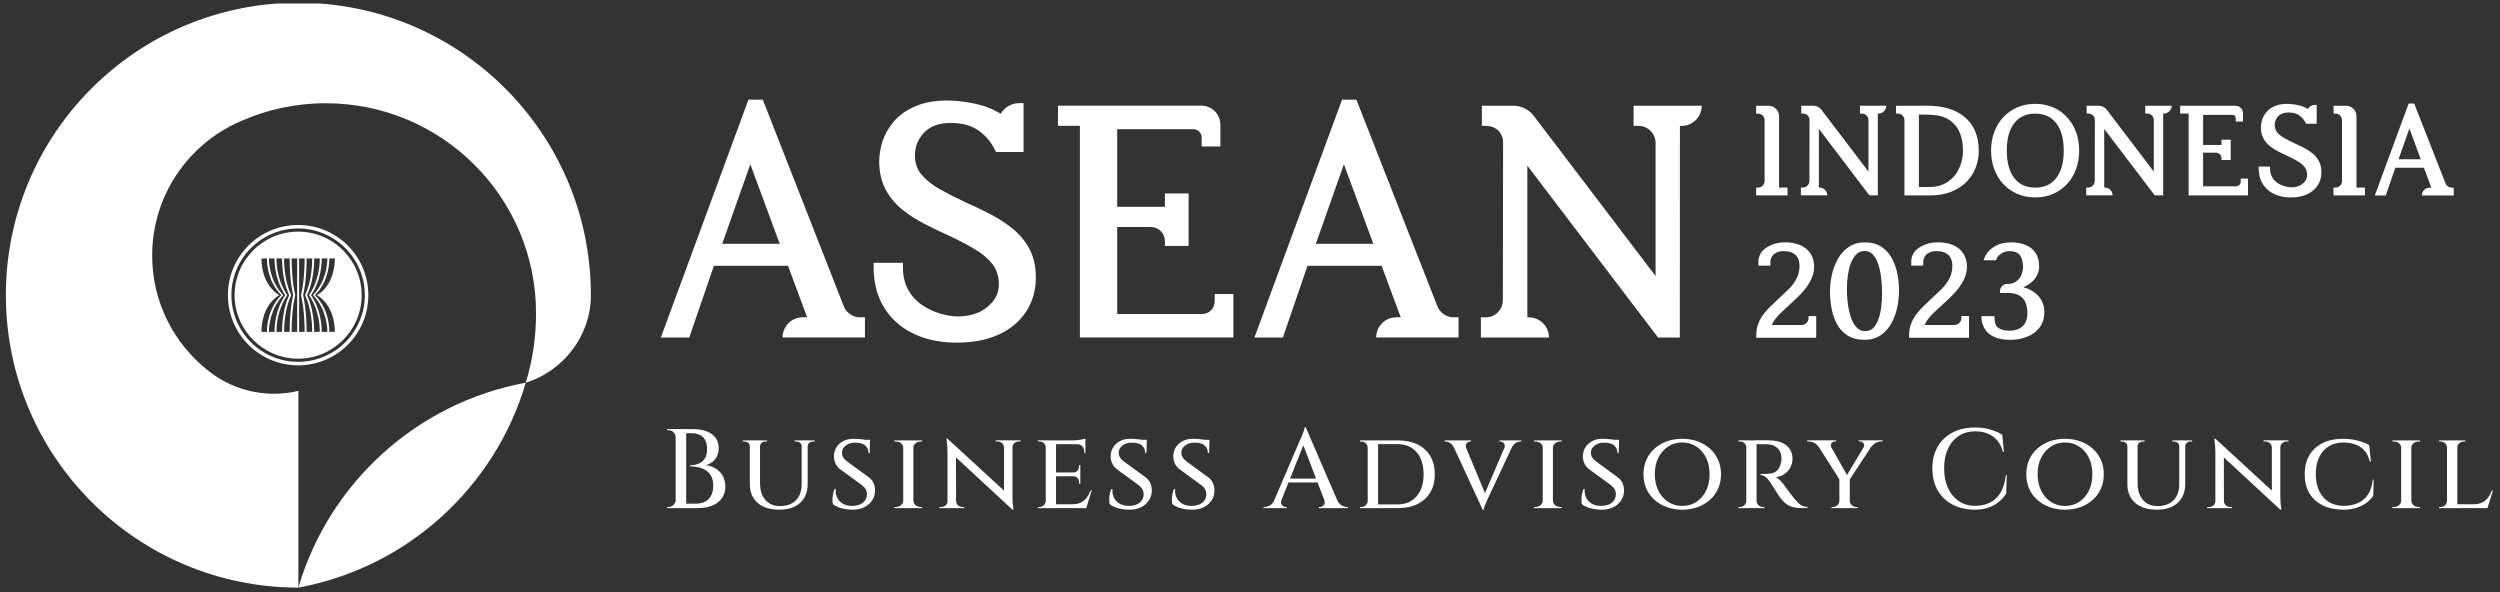 <svg width="228" height="54" viewBox="0 0 228 54" fill="none" xmlns="http://www.w3.org/2000/svg">
<rect x="0" y="0" width="228" height="54" fill="#333333" stroke="none"/>
<g clip-path="url(#clip0_2412_26969)">
<path d="M27.211 53.587C37.141 51.764 45.144 44.448 47.951 34.902C38.021 36.724 30.017 44.041 27.211 53.587Z" fill="white"/>
<path d="M53.889 26.919C53.889 30.658 51.346 33.846 47.952 34.901C48.56 32.903 48.888 30.782 48.888 28.586C48.888 18 40.304 9.417 29.713 9.417C26.899 9.417 24.253 10.011 21.847 11.1C17.154 13.165 13.877 17.854 13.877 23.308C13.877 27.571 15.88 31.367 18.995 33.808C20.638 35.122 22.722 35.909 24.991 35.909C25.756 35.909 26.499 35.819 27.212 35.65V53.589C12.479 53.586 0.535 41.646 0.535 26.919C0.535 12.191 12.479 0.251 27.212 0.251C41.945 0.251 53.889 12.191 53.889 26.919Z" fill="white"/>
<path d="M33.591 26.919C33.591 30.453 30.724 33.319 27.188 33.319C23.652 33.319 20.785 30.453 20.785 26.919C20.785 23.384 23.652 20.518 27.188 20.518C30.724 20.518 33.591 23.382 33.591 26.919ZM27.188 32.998C30.544 32.998 33.272 30.271 33.272 26.919C33.272 23.566 30.544 20.837 27.188 20.837C23.833 20.837 21.105 23.564 21.105 26.919C21.105 30.273 23.833 32.998 27.188 32.998Z" fill="white"/>
<path d="M27.19 21.125C23.994 21.125 21.395 23.724 21.395 26.918C21.395 30.113 23.994 32.712 27.19 32.712C30.386 32.712 32.985 30.113 32.985 26.918C32.985 23.724 30.386 21.125 27.19 21.125ZM23.843 30.264C23.843 28.907 24.372 27.573 25.473 26.918C24.372 26.262 23.843 24.93 23.843 23.573H24.347C24.347 23.589 24.347 23.602 24.347 23.62C24.347 24.081 24.435 25.697 25.655 26.918C24.433 28.14 24.347 29.756 24.347 30.217C24.347 30.237 24.347 30.25 24.347 30.264H23.843ZM24.527 30.264V30.217C24.527 29.769 24.64 28.156 25.835 26.918C24.64 25.681 24.527 24.068 24.527 23.62V23.573H25.036C25.036 23.591 25.036 23.609 25.036 23.629C25.036 24.097 25.126 25.652 26.015 26.918C25.124 28.185 25.036 29.742 25.036 30.208C25.036 30.228 25.036 30.248 25.036 30.264H24.527ZM25.727 30.264H25.218V30.208C25.218 29.751 25.266 28.343 26.166 26.961L26.197 26.918L26.166 26.876C25.266 25.494 25.216 24.086 25.218 23.629V23.573H25.727V23.654C25.727 24.14 25.777 25.627 26.369 26.921C25.777 28.212 25.727 29.699 25.727 30.185V30.266V30.264ZM25.909 30.264C25.909 30.241 25.909 30.217 25.909 30.183C25.909 29.706 25.966 28.185 26.553 26.93L26.558 26.918L26.553 26.907C25.963 25.652 25.907 24.131 25.909 23.654C25.909 23.622 25.909 23.595 25.909 23.573H26.418C26.418 23.613 26.418 23.665 26.418 23.733C26.418 24.277 26.45 25.652 26.735 26.918C26.447 28.185 26.418 29.56 26.418 30.104C26.418 30.172 26.418 30.224 26.418 30.264H25.909ZM27.102 30.264H26.6C26.6 30.226 26.6 30.172 26.6 30.104C26.6 29.567 26.632 28.187 26.918 26.939L26.922 26.918L26.918 26.898C26.632 25.649 26.6 24.27 26.6 23.733C26.6 23.665 26.6 23.611 26.6 23.573H27.102V30.264ZM27.78 30.264H27.278V23.573H27.78C27.78 23.613 27.78 23.665 27.78 23.733C27.78 24.27 27.748 25.649 27.46 26.898L27.456 26.918L27.46 26.939C27.746 28.187 27.78 29.567 27.78 30.104C27.78 30.172 27.78 30.226 27.78 30.264ZM28.471 30.264H27.962C27.962 30.224 27.962 30.172 27.962 30.104C27.962 29.56 27.93 28.185 27.645 26.918C27.93 25.649 27.962 24.277 27.962 23.733C27.962 23.665 27.962 23.613 27.962 23.573H28.471C28.471 23.595 28.471 23.62 28.471 23.654C28.471 24.131 28.414 25.652 27.827 26.907L27.822 26.918L27.827 26.93C28.417 28.185 28.471 29.706 28.471 30.183C28.471 30.217 28.471 30.241 28.471 30.264ZM29.162 30.264H28.653V30.183C28.653 29.697 28.601 28.21 28.012 26.918C28.601 25.625 28.653 24.138 28.653 23.652V23.571H29.162V23.627C29.162 24.084 29.114 25.492 28.214 26.873L28.183 26.916L28.214 26.959C29.117 28.34 29.164 29.749 29.162 30.206V30.262V30.264ZM29.852 30.264H29.344V30.208C29.344 29.742 29.256 28.185 28.365 26.918C29.256 25.652 29.344 24.097 29.344 23.629V23.573H29.852C29.852 23.586 29.852 23.602 29.852 23.62C29.852 24.07 29.74 25.683 28.545 26.918C29.74 28.156 29.852 29.769 29.852 30.217C29.852 30.237 29.852 30.253 29.852 30.264ZM30.539 30.264H30.035V30.217C30.035 29.756 29.947 28.14 28.727 26.918C29.949 25.697 30.035 24.081 30.035 23.62V23.573H30.539C30.539 24.932 30.01 26.264 28.91 26.918C30.01 27.573 30.539 28.905 30.539 30.264Z" fill="white"/>
<path d="M61.65 39.883H61.619C61.619 39.705 61.553 39.552 61.423 39.424C61.292 39.298 61.137 39.233 60.959 39.233H60.836L60.824 39.129H61.648V39.881L61.65 39.883ZM61.65 45.589V46.34H60.827L60.838 46.237H60.962C61.139 46.237 61.295 46.174 61.425 46.045C61.556 45.919 61.621 45.766 61.621 45.586H61.653L61.65 45.589ZM62.578 39.132V46.34H61.619V39.132H62.578ZM63.185 39.132C63.674 39.132 64.092 39.201 64.448 39.339C64.801 39.476 65.073 39.674 65.263 39.93C65.452 40.187 65.546 40.499 65.546 40.862C65.546 41.163 65.49 41.424 65.375 41.64C65.263 41.856 65.116 42.027 64.936 42.155C64.758 42.284 64.569 42.369 64.369 42.419C64.727 42.466 65.04 42.581 65.312 42.758C65.584 42.936 65.791 43.163 65.936 43.438C66.079 43.712 66.151 44.029 66.151 44.385C66.151 44.783 66.05 45.13 65.848 45.424C65.645 45.719 65.35 45.946 64.968 46.104C64.583 46.261 64.124 46.34 63.588 46.34H62.485C62.492 46.203 62.496 46.068 62.496 45.937H63.413C63.757 45.937 64.049 45.877 64.293 45.753C64.536 45.629 64.722 45.445 64.853 45.197C64.983 44.95 65.049 44.648 65.049 44.291C65.049 43.933 64.983 43.64 64.853 43.411C64.722 43.181 64.554 43.001 64.349 42.875C64.142 42.749 63.914 42.659 63.665 42.608C63.415 42.556 63.167 42.531 62.929 42.531V42.439C63.086 42.439 63.255 42.419 63.433 42.378C63.611 42.338 63.782 42.266 63.944 42.162C64.106 42.059 64.236 41.91 64.335 41.714C64.434 41.519 64.484 41.267 64.484 40.958C64.484 40.65 64.43 40.367 64.32 40.151C64.209 39.935 64.047 39.773 63.831 39.667C63.615 39.561 63.352 39.507 63.043 39.507H61.972C61.972 39.507 61.963 39.467 61.947 39.408C61.929 39.35 61.904 39.26 61.871 39.136H63.19L63.185 39.132Z" fill="white"/>
<path d="M68.407 40.162V40.709H68.387C68.38 40.578 68.331 40.473 68.238 40.389C68.146 40.306 68.031 40.266 67.894 40.266H67.75V40.162H68.409H68.407ZM69.314 40.162V44.054C69.314 44.707 69.476 45.22 69.803 45.593C70.129 45.967 70.575 46.154 71.137 46.154C71.756 46.154 72.24 45.976 72.589 45.623C72.94 45.269 73.113 44.783 73.113 44.165V40.16H73.66V44.144C73.66 44.864 73.431 45.436 72.976 45.854C72.519 46.273 71.889 46.482 71.085 46.482C70.226 46.482 69.562 46.275 69.091 45.859C68.621 45.443 68.385 44.876 68.385 44.153V40.158H69.312L69.314 40.162ZM69.953 40.162V40.266H69.798C69.668 40.266 69.555 40.306 69.458 40.389C69.362 40.473 69.314 40.578 69.314 40.709H69.294V40.162H69.953ZM73.136 40.162V40.709H73.116C73.116 40.578 73.068 40.473 72.972 40.389C72.875 40.306 72.762 40.266 72.632 40.266H72.476V40.162H73.136ZM74.29 40.162V40.266H74.146C74.016 40.266 73.903 40.306 73.806 40.389C73.71 40.473 73.662 40.578 73.662 40.709H73.642V40.162H74.29Z" fill="white"/>
<path d="M77.801 40.018C77.979 40.018 78.15 40.025 78.312 40.038C78.474 40.052 78.62 40.067 78.755 40.085C78.891 40.103 79.007 40.124 79.111 40.146C79.215 40.171 79.293 40.193 79.347 40.214L79.316 41.316H79.203C79.203 41.021 79.102 40.789 78.9 40.621C78.697 40.452 78.393 40.369 77.988 40.369C77.644 40.369 77.358 40.456 77.128 40.632C76.899 40.807 76.784 41.026 76.784 41.287C76.784 41.39 76.802 41.487 76.836 41.579C76.869 41.672 76.926 41.761 77 41.847C77.076 41.932 77.169 42.018 77.279 42.099L79.206 43.51C79.404 43.64 79.557 43.818 79.658 44.041C79.761 44.263 79.809 44.502 79.802 44.756C79.802 45.084 79.712 45.384 79.534 45.647C79.356 45.913 79.116 46.117 78.814 46.266C78.512 46.414 78.168 46.486 77.783 46.486C77.549 46.486 77.315 46.466 77.079 46.425C76.842 46.385 76.626 46.327 76.435 46.25C76.244 46.176 76.084 46.086 75.962 45.982C75.935 45.872 75.922 45.735 75.922 45.571C75.922 45.406 75.94 45.235 75.974 45.06C76.007 44.884 76.052 44.731 76.109 44.601H76.221C76.194 44.909 76.242 45.181 76.365 45.415C76.489 45.649 76.669 45.829 76.905 45.955C77.142 46.084 77.423 46.142 77.745 46.135C78.163 46.129 78.488 46.027 78.719 45.831C78.949 45.636 79.064 45.384 79.064 45.075C79.064 44.905 79.023 44.749 78.945 44.612C78.866 44.475 78.737 44.34 78.557 44.209L76.694 42.85C76.453 42.679 76.284 42.477 76.185 42.247C76.086 42.018 76.043 41.782 76.057 41.543C76.07 41.248 76.156 40.985 76.309 40.756C76.464 40.526 76.671 40.346 76.932 40.216C77.194 40.085 77.486 40.02 77.808 40.02L77.801 40.018ZM79.347 40.11V40.295H78.492V40.11H79.347Z" fill="white"/>
<path d="M82.405 40.821H82.374C82.367 40.664 82.299 40.531 82.174 40.425C82.047 40.319 81.89 40.266 81.705 40.266H81.573V40.162H82.408V40.821H82.405ZM82.405 45.681V46.34H81.57V46.237H81.714C81.892 46.237 82.045 46.183 82.174 46.072C82.299 45.962 82.367 45.832 82.374 45.681H82.405ZM83.301 40.162V46.34H82.374V40.162H83.301ZM83.27 40.821V40.162H84.105L84.093 40.266H83.969C83.785 40.266 83.627 40.319 83.501 40.425C83.375 40.531 83.308 40.664 83.301 40.821H83.27ZM83.27 45.681H83.301C83.308 45.832 83.375 45.962 83.501 46.072C83.627 46.183 83.785 46.237 83.969 46.237H84.093L84.105 46.34H83.27V45.681Z" fill="white"/>
<path d="M86.444 45.701V46.34H85.672V46.236H85.847C86.005 46.236 86.14 46.184 86.25 46.081C86.361 45.977 86.415 45.852 86.415 45.701H86.446H86.444ZM86.412 40.006L87.184 40.913L87.196 46.34H86.412V41.264C86.412 40.913 86.381 40.495 86.32 40.009H86.412V40.006ZM86.412 40.006L92.233 45.361L92.336 46.484L86.527 41.109L86.415 40.006H86.412ZM87.196 45.701C87.196 45.852 87.252 45.98 87.364 46.081C87.477 46.184 87.61 46.236 87.76 46.236H87.936V46.34H87.164V45.701H87.196ZM91.564 40.798C91.557 40.648 91.499 40.519 91.389 40.418C91.278 40.315 91.145 40.263 90.986 40.263H90.81V40.159H91.582V40.798H91.562H91.564ZM92.336 40.159V45.195C92.336 45.422 92.343 45.633 92.356 45.827C92.37 46.023 92.395 46.241 92.428 46.481H92.336L91.564 45.566V40.159H92.336ZM92.305 40.798V40.159H93.077V40.263H92.901C92.75 40.263 92.617 40.315 92.505 40.418C92.392 40.522 92.336 40.648 92.336 40.798H92.305Z" fill="white"/>
<path d="M95.395 40.81H95.375C95.368 40.652 95.312 40.522 95.206 40.418C95.1 40.315 94.963 40.263 94.799 40.263H94.655V40.16H95.51L95.397 40.808L95.395 40.81ZM95.395 45.681L95.508 46.34H94.652V46.237H94.796C94.961 46.237 95.096 46.183 95.204 46.072C95.309 45.962 95.366 45.832 95.373 45.681H95.393H95.395ZM96.311 40.162V46.34H95.373V40.162H96.311ZM98.989 40.162V40.513H96.291V40.162H98.989ZM98.526 43.087V43.438H96.291V43.087H98.526ZM98.958 45.991L99.03 46.342H96.291V45.991H98.958ZM99.566 44.725L99.061 46.342H97.423L97.763 45.991C98.085 45.991 98.355 45.937 98.571 45.832C98.787 45.726 98.967 45.575 99.111 45.384C99.255 45.193 99.372 44.972 99.462 44.725H99.566ZM98.989 39.998V40.265L97.846 40.162C98.06 40.162 98.283 40.144 98.514 40.106C98.746 40.067 98.906 40.031 98.989 39.998ZM98.526 42.419V43.109H97.866V43.089C98.044 43.089 98.181 43.035 98.274 42.925C98.366 42.815 98.413 42.684 98.413 42.533V42.421H98.526V42.419ZM98.526 43.417V44.108H98.413V43.996C98.413 43.838 98.366 43.706 98.274 43.6C98.181 43.494 98.046 43.44 97.866 43.44V43.42H98.526V43.417ZM98.989 40.484V41.327H98.886V41.195C98.886 40.997 98.827 40.832 98.71 40.706C98.593 40.58 98.431 40.515 98.226 40.515V40.484H98.989Z" fill="white"/>
<path d="M103.042 40.018C103.22 40.018 103.391 40.025 103.553 40.038C103.715 40.052 103.861 40.067 103.996 40.085C104.131 40.103 104.248 40.124 104.352 40.146C104.455 40.171 104.534 40.193 104.588 40.214L104.556 41.316H104.444C104.444 41.021 104.343 40.789 104.14 40.621C103.937 40.452 103.634 40.369 103.229 40.369C102.884 40.369 102.598 40.456 102.369 40.632C102.139 40.807 102.024 41.026 102.024 41.287C102.024 41.39 102.042 41.487 102.076 41.579C102.11 41.672 102.166 41.761 102.24 41.847C102.317 41.932 102.409 42.018 102.52 42.099L104.446 43.51C104.644 43.64 104.797 43.818 104.899 44.041C105.002 44.263 105.049 44.502 105.043 44.756C105.043 45.084 104.953 45.384 104.775 45.647C104.597 45.913 104.356 46.117 104.055 46.266C103.753 46.414 103.409 46.486 103.024 46.486C102.79 46.486 102.556 46.466 102.319 46.425C102.083 46.385 101.867 46.327 101.676 46.25C101.482 46.176 101.324 46.086 101.201 45.982C101.174 45.872 101.16 45.735 101.16 45.571C101.16 45.406 101.178 45.235 101.212 45.06C101.246 44.884 101.291 44.731 101.347 44.601H101.459C101.432 44.909 101.48 45.181 101.604 45.415C101.727 45.649 101.907 45.829 102.144 45.955C102.38 46.084 102.661 46.142 102.983 46.135C103.402 46.129 103.726 46.027 103.958 45.831C104.187 45.636 104.302 45.384 104.302 45.075C104.302 44.905 104.262 44.749 104.183 44.612C104.104 44.475 103.976 44.34 103.796 44.209L101.932 42.85C101.691 42.679 101.523 42.477 101.421 42.247C101.322 42.018 101.279 41.782 101.293 41.543C101.306 41.248 101.392 40.985 101.545 40.756C101.7 40.526 101.907 40.346 102.168 40.216C102.43 40.085 102.722 40.02 103.044 40.02L103.042 40.018ZM104.588 40.11V40.295H103.733V40.11H104.588Z" fill="white"/>
<path d="M108.757 40.018C108.934 40.018 109.105 40.025 109.267 40.038C109.429 40.052 109.576 40.067 109.711 40.085C109.846 40.103 109.963 40.124 110.066 40.146C110.17 40.171 110.249 40.193 110.303 40.214L110.271 41.316H110.159C110.159 41.021 110.057 40.789 109.855 40.621C109.652 40.452 109.348 40.369 108.943 40.369C108.599 40.369 108.313 40.456 108.084 40.632C107.854 40.807 107.739 41.026 107.739 41.287C107.739 41.39 107.757 41.487 107.791 41.579C107.825 41.672 107.881 41.761 107.955 41.847C108.032 41.932 108.124 42.018 108.234 42.099L110.161 43.51C110.359 43.64 110.512 43.818 110.613 44.041C110.717 44.263 110.764 44.502 110.757 44.756C110.757 45.084 110.667 45.384 110.49 45.647C110.312 45.913 110.071 46.117 109.769 46.266C109.468 46.414 109.123 46.486 108.739 46.486C108.504 46.486 108.27 46.466 108.034 46.425C107.798 46.385 107.582 46.327 107.39 46.25C107.197 46.176 107.039 46.086 106.916 45.982C106.889 45.872 106.875 45.735 106.875 45.571C106.875 45.406 106.893 45.235 106.927 45.06C106.961 44.884 107.006 44.731 107.062 44.601H107.174C107.147 44.909 107.195 45.181 107.318 45.415C107.442 45.649 107.622 45.829 107.859 45.955C108.095 46.084 108.376 46.142 108.698 46.135C109.117 46.129 109.441 46.027 109.673 45.831C109.902 45.636 110.017 45.384 110.017 45.075C110.017 44.905 109.976 44.749 109.898 44.612C109.819 44.475 109.691 44.34 109.511 44.209L107.647 42.85C107.406 42.679 107.237 42.477 107.136 42.247C107.037 42.018 106.994 41.782 107.008 41.543C107.021 41.248 107.107 40.985 107.26 40.756C107.415 40.526 107.622 40.346 107.883 40.216C108.144 40.085 108.437 40.02 108.759 40.02L108.757 40.018ZM110.303 40.11V40.295H109.448V40.11H110.303Z" fill="white"/>
<path d="M116.866 45.589C116.818 45.726 116.811 45.843 116.845 45.94C116.879 46.036 116.935 46.108 117.014 46.16C117.093 46.212 117.174 46.237 117.257 46.237H117.349V46.34H115.238V46.237H115.331C115.488 46.237 115.652 46.187 115.819 46.088C115.988 45.989 116.127 45.823 116.235 45.589H116.863H116.866ZM119.08 38.967L119.163 39.863L116.589 46.309H115.918L118.565 40.119C118.572 40.106 118.596 40.052 118.641 39.959C118.686 39.867 118.734 39.755 118.785 39.624C118.837 39.494 118.882 39.368 118.925 39.244C118.965 39.12 118.986 39.028 118.986 38.965H119.078L119.08 38.967ZM120.408 43.651V44.002H117.255V43.651H120.408ZM119.08 38.967L122.242 46.279H121.036L118.738 40.286L119.078 38.967H119.08ZM120.77 45.589H121.934C122.044 45.823 122.184 45.989 122.35 46.088C122.519 46.187 122.681 46.237 122.839 46.237H122.922V46.34H120.284V46.237H120.377C120.514 46.237 120.633 46.18 120.737 46.068C120.84 45.955 120.849 45.796 120.768 45.589H120.77Z" fill="white"/>
<path d="M124.755 40.821H124.735C124.728 40.664 124.667 40.531 124.555 40.425C124.442 40.319 124.305 40.266 124.147 40.266H124.023V40.162H124.755V40.821ZM124.766 45.672V46.34H124.026V46.237H124.158C124.316 46.237 124.451 46.18 124.566 46.068C124.678 45.955 124.737 45.823 124.737 45.672H124.768H124.766ZM125.682 40.162V46.34H124.735V40.162H125.682ZM127.474 40.162C128.174 40.162 128.777 40.286 129.281 40.533C129.785 40.781 130.175 41.136 130.445 41.6C130.717 42.063 130.852 42.614 130.852 43.253C130.852 43.892 130.717 44.441 130.445 44.9C130.172 45.359 129.785 45.715 129.281 45.967C128.777 46.216 128.174 46.342 127.474 46.342H125.248L125.228 46.003H127.431C128.18 46.003 128.766 45.757 129.193 45.267C129.619 44.776 129.832 44.106 129.832 43.253C129.832 42.401 129.619 41.73 129.193 41.24C128.768 40.749 128.18 40.504 127.431 40.504H125.124V40.164H127.474V40.162Z" fill="white"/>
<path d="M133.726 40.893H132.635C132.531 40.666 132.405 40.506 132.254 40.41C132.103 40.313 131.959 40.266 131.822 40.266H131.75V40.162H134.16V40.266H134.077C133.96 40.266 133.857 40.319 133.762 40.43C133.67 40.54 133.659 40.693 133.726 40.893ZM135.221 46.484L132.326 40.223H133.449L135.54 45.238L135.221 46.484ZM135.221 46.484L135.16 45.609L137.478 40.194H138.169L135.747 45.352C135.74 45.366 135.716 45.418 135.675 45.508C135.635 45.598 135.587 45.706 135.536 45.832C135.484 45.96 135.437 46.081 135.392 46.198C135.347 46.315 135.322 46.412 135.315 46.486H135.223L135.221 46.484ZM137.188 40.893C137.262 40.695 137.253 40.54 137.156 40.43C137.059 40.319 136.949 40.266 136.827 40.266H136.755V40.162H138.743V40.266H138.66C138.515 40.266 138.367 40.313 138.216 40.41C138.065 40.506 137.937 40.666 137.836 40.893H137.188Z" fill="white"/>
<path d="M140.73 40.821H140.698C140.691 40.664 140.624 40.531 140.498 40.425C140.372 40.319 140.214 40.266 140.03 40.266H139.897V40.162H140.732V40.821H140.73ZM140.73 45.681V46.34H139.895V46.237H140.039C140.216 46.237 140.369 46.183 140.498 46.072C140.624 45.962 140.691 45.832 140.698 45.681H140.73ZM141.625 40.162V46.34H140.698V40.162H141.625ZM141.594 40.821V40.162H142.429L142.418 40.266H142.294C142.109 40.266 141.952 40.319 141.826 40.425C141.7 40.531 141.632 40.664 141.625 40.821H141.594ZM141.594 45.681H141.625C141.632 45.832 141.7 45.962 141.826 46.072C141.952 46.183 142.109 46.237 142.294 46.237H142.418L142.429 46.34H141.594V45.681Z" fill="white"/>
<path d="M146.108 40.018C146.286 40.018 146.457 40.025 146.619 40.038C146.781 40.052 146.927 40.067 147.062 40.085C147.197 40.103 147.314 40.124 147.418 40.146C147.522 40.171 147.6 40.193 147.654 40.214L147.623 41.316H147.51C147.51 41.021 147.409 40.789 147.206 40.621C147.004 40.452 146.7 40.369 146.295 40.369C145.951 40.369 145.665 40.456 145.435 40.632C145.206 40.807 145.091 41.026 145.091 41.287C145.091 41.39 145.109 41.487 145.143 41.579C145.176 41.672 145.233 41.761 145.307 41.847C145.383 41.932 145.476 42.018 145.586 42.099L147.513 43.51C147.711 43.64 147.864 43.818 147.965 44.041C148.068 44.263 148.116 44.502 148.109 44.756C148.109 45.084 148.019 45.384 147.841 45.647C147.663 45.913 147.423 46.117 147.121 46.266C146.819 46.414 146.475 46.486 146.09 46.486C145.856 46.486 145.622 46.466 145.386 46.425C145.149 46.385 144.933 46.327 144.742 46.25C144.548 46.176 144.391 46.086 144.267 45.982C144.24 45.872 144.227 45.735 144.227 45.571C144.227 45.406 144.245 45.235 144.278 45.06C144.312 44.884 144.357 44.731 144.413 44.601H144.526C144.499 44.909 144.546 45.181 144.67 45.415C144.794 45.649 144.974 45.829 145.21 45.955C145.446 46.084 145.728 46.142 146.05 46.135C146.468 46.129 146.792 46.027 147.024 45.831C147.254 45.636 147.368 45.384 147.368 45.075C147.368 44.905 147.328 44.749 147.249 44.612C147.17 44.475 147.042 44.34 146.862 44.209L144.999 42.85C144.758 42.679 144.589 42.477 144.488 42.247C144.389 42.018 144.346 41.782 144.359 41.543C144.373 41.248 144.458 40.985 144.611 40.756C144.767 40.526 144.974 40.346 145.235 40.216C145.496 40.085 145.789 40.02 146.11 40.02L146.108 40.018ZM147.654 40.11V40.295H146.799V40.11H147.654Z" fill="white"/>
<path d="M153.411 40.018C153.92 40.018 154.388 40.094 154.818 40.25C155.248 40.405 155.621 40.623 155.941 40.909C156.261 41.194 156.508 41.534 156.688 41.928C156.866 42.322 156.956 42.765 156.956 43.251C156.956 43.737 156.866 44.18 156.688 44.574C156.51 44.968 156.261 45.309 155.941 45.593C155.621 45.879 155.248 46.097 154.818 46.252C154.388 46.407 153.92 46.484 153.411 46.484C152.903 46.484 152.446 46.407 152.02 46.252C151.595 46.097 151.219 45.879 150.897 45.593C150.575 45.307 150.326 44.968 150.15 44.574C149.974 44.18 149.887 43.739 149.887 43.251C149.887 42.763 149.974 42.322 150.15 41.928C150.326 41.534 150.573 41.194 150.897 40.909C151.219 40.623 151.595 40.405 152.02 40.25C152.446 40.094 152.909 40.018 153.411 40.018ZM153.411 46.144C153.893 46.144 154.321 46.023 154.699 45.778C155.077 45.535 155.374 45.195 155.59 44.763C155.806 44.331 155.914 43.825 155.914 43.249C155.914 42.673 155.806 42.16 155.59 41.73C155.374 41.3 155.077 40.965 154.699 40.72C154.321 40.477 153.891 40.353 153.411 40.353C152.932 40.353 152.522 40.474 152.144 40.72C151.766 40.963 151.467 41.3 151.248 41.73C151.028 42.16 150.92 42.666 150.92 43.249C150.92 43.831 151.03 44.331 151.248 44.763C151.469 45.195 151.766 45.535 152.144 45.778C152.522 46.02 152.943 46.144 153.411 46.144Z" fill="white"/>
<path d="M159.293 40.81H159.273C159.266 40.652 159.208 40.522 159.098 40.418C158.987 40.315 158.855 40.263 158.697 40.263H158.553V40.159H159.388L159.296 40.807L159.293 40.81ZM159.293 45.681L159.386 46.34H158.551V46.236H158.695C158.852 46.236 158.987 46.182 159.095 46.072C159.206 45.962 159.264 45.831 159.271 45.681H159.291H159.293ZM160.201 40.162V46.34H159.262V40.162H160.201ZM160.169 45.681H160.201C160.201 45.838 160.257 45.971 160.372 46.077C160.484 46.182 160.621 46.236 160.779 46.236H160.903L160.914 46.34H160.07L160.174 45.681H160.169ZM161.333 40.162C161.641 40.162 161.927 40.195 162.188 40.265C162.449 40.335 162.676 40.438 162.868 40.58C163.059 40.722 163.21 40.895 163.315 41.104C163.421 41.314 163.475 41.559 163.475 41.84C163.475 42.121 163.414 42.364 163.291 42.607C163.167 42.85 162.989 43.055 162.755 43.219C162.521 43.383 162.246 43.487 161.931 43.528C162.075 43.575 162.231 43.685 162.395 43.856C162.559 44.027 162.694 44.193 162.798 44.351C162.811 44.364 162.859 44.432 162.942 44.551C163.025 44.67 163.129 44.817 163.257 44.983C163.383 45.152 163.513 45.318 163.644 45.483C163.788 45.647 163.916 45.784 164.031 45.894C164.144 46.005 164.265 46.088 164.398 46.146C164.529 46.205 164.679 46.234 164.85 46.234V46.338H164.355C163.977 46.338 163.664 46.297 163.417 46.214C163.169 46.131 162.964 46.018 162.798 45.874C162.633 45.73 162.489 45.573 162.366 45.399C162.325 45.352 162.26 45.258 162.17 45.12C162.08 44.983 161.985 44.837 161.886 44.682C161.787 44.526 161.695 44.385 161.614 44.254C161.533 44.124 161.481 44.038 161.459 43.998C161.335 43.806 161.195 43.647 161.042 43.519C160.889 43.39 160.727 43.327 160.563 43.327V43.224C160.741 43.23 160.898 43.23 161.038 43.224C161.216 43.217 161.393 43.199 161.569 43.167C161.744 43.136 161.907 43.055 162.057 42.92C162.208 42.787 162.325 42.576 162.408 42.288C162.429 42.227 162.447 42.148 162.46 42.056C162.474 41.964 162.478 41.863 162.471 41.752C162.458 41.539 162.417 41.359 162.348 41.206C162.278 41.055 162.183 40.929 162.064 40.83C161.945 40.731 161.81 40.654 161.661 40.603C161.513 40.551 161.353 40.522 161.182 40.515C160.927 40.508 160.702 40.506 160.507 40.51C160.311 40.515 160.203 40.51 160.183 40.506C160.149 40.389 160.113 40.272 160.079 40.155H161.335L161.333 40.162Z" fill="white"/>
<path d="M167.02 40.809L165.876 40.778C165.773 40.62 165.642 40.495 165.48 40.402C165.318 40.31 165.138 40.263 164.94 40.263H164.816V40.159H167.454V40.263H167.342C167.191 40.263 167.083 40.324 167.018 40.443C166.952 40.562 166.955 40.686 167.022 40.809H167.02ZM166.66 40.17L168.575 43.548L167.832 43.836L165.494 40.17H166.657H166.66ZM167.783 45.681V46.34H167.04V46.236H167.164C167.328 46.236 167.465 46.182 167.576 46.072C167.686 45.962 167.745 45.831 167.751 45.681H167.783ZM168.699 43.631V46.34H167.751V43.642L168.699 43.631ZM170.337 40.17H171.028L168.618 43.847L168.195 43.743L170.337 40.17ZM168.67 45.681H168.701C168.708 45.831 168.769 45.962 168.881 46.072C168.994 46.182 169.131 46.236 169.288 46.236H169.412V46.34H168.672V45.681H168.67ZM169.957 40.809C170.033 40.679 170.033 40.555 169.961 40.438C169.889 40.321 169.781 40.263 169.637 40.263H169.514V40.159H171.688V40.263H171.564C171.37 40.263 171.193 40.315 171.028 40.418C170.864 40.522 170.733 40.641 170.637 40.778L169.957 40.809Z" fill="white"/>
<path d="M183.018 43.332L182.967 45.002C182.796 45.283 182.577 45.535 182.312 45.758C182.048 45.98 181.729 46.158 181.36 46.289C180.988 46.419 180.561 46.484 180.072 46.484C179.316 46.478 178.65 46.322 178.069 46.016C177.489 45.71 177.038 45.278 176.714 44.718C176.393 44.158 176.23 43.494 176.23 42.725C176.23 41.955 176.39 41.312 176.71 40.754C177.029 40.194 177.48 39.76 178.06 39.451C178.641 39.143 179.33 38.988 180.126 38.988C180.649 38.988 181.119 39.051 181.538 39.179C181.956 39.307 182.314 39.462 182.609 39.647L182.753 41.202H182.661C182.496 40.569 182.188 40.102 181.738 39.795C181.288 39.489 180.763 39.337 180.167 39.337C179.57 39.337 179.069 39.476 178.643 39.753C178.218 40.032 177.887 40.421 177.655 40.927C177.421 41.431 177.304 42.027 177.304 42.714C177.304 43.4 177.419 43.987 177.648 44.495C177.878 45.004 178.202 45.4 178.616 45.686C179.033 45.971 179.516 46.12 180.075 46.133C180.577 46.133 181.027 46.043 181.425 45.866C181.823 45.688 182.152 45.393 182.413 44.986C182.674 44.577 182.85 44.028 182.937 43.332H183.021H183.018Z" fill="white"/>
<path d="M188.321 40.018C188.83 40.018 189.298 40.094 189.728 40.25C190.158 40.405 190.532 40.623 190.851 40.909C191.171 41.194 191.418 41.534 191.598 41.928C191.776 42.322 191.866 42.765 191.866 43.251C191.866 43.737 191.776 44.18 191.598 44.574C191.421 44.968 191.171 45.309 190.851 45.593C190.532 45.879 190.158 46.097 189.728 46.252C189.298 46.407 188.83 46.484 188.321 46.484C187.813 46.484 187.356 46.407 186.93 46.252C186.505 46.097 186.129 45.879 185.807 45.593C185.486 45.307 185.236 44.968 185.06 44.574C184.885 44.18 184.797 43.739 184.797 43.251C184.797 42.763 184.885 42.322 185.06 41.928C185.236 41.534 185.483 41.194 185.807 40.909C186.129 40.623 186.505 40.405 186.93 40.25C187.356 40.094 187.82 40.018 188.321 40.018ZM188.321 46.144C188.803 46.144 189.231 46.023 189.609 45.778C189.987 45.535 190.284 45.195 190.5 44.763C190.716 44.331 190.824 43.825 190.824 43.249C190.824 42.673 190.716 42.16 190.5 41.73C190.284 41.3 189.987 40.965 189.609 40.72C189.231 40.477 188.801 40.353 188.321 40.353C187.842 40.353 187.432 40.474 187.054 40.72C186.676 40.963 186.377 41.3 186.159 41.73C185.938 42.16 185.83 42.666 185.83 43.249C185.83 43.831 185.94 44.331 186.159 44.763C186.379 45.195 186.676 45.535 187.054 45.778C187.432 46.02 187.853 46.144 188.321 46.144Z" fill="white"/>
<path d="M194.04 40.162V40.709H194.02C194.013 40.578 193.963 40.473 193.871 40.389C193.779 40.306 193.664 40.266 193.527 40.266H193.383V40.162H194.042H194.04ZM194.947 40.162V44.054C194.947 44.707 195.109 45.22 195.435 45.593C195.762 45.967 196.207 46.154 196.77 46.154C197.389 46.154 197.873 45.976 198.222 45.623C198.573 45.269 198.746 44.783 198.746 44.165V40.16H199.293V44.144C199.293 44.864 199.063 45.436 198.609 45.854C198.152 46.273 197.522 46.482 196.718 46.482C195.859 46.482 195.195 46.275 194.724 45.859C194.254 45.443 194.017 44.876 194.017 44.153V40.158H194.945L194.947 40.162ZM195.586 40.162V40.266H195.431C195.3 40.266 195.188 40.306 195.091 40.389C194.994 40.473 194.947 40.578 194.947 40.709H194.927V40.162H195.586ZM198.769 40.162V40.709H198.748C198.748 40.578 198.701 40.473 198.604 40.389C198.508 40.306 198.395 40.266 198.264 40.266H198.109V40.162H198.769ZM199.923 40.162V40.266H199.779C199.649 40.266 199.536 40.306 199.439 40.389C199.343 40.473 199.295 40.578 199.295 40.709H199.275V40.162H199.923Z" fill="white"/>
<path d="M202.073 45.701V46.34H201.301V46.236H201.476C201.634 46.236 201.769 46.184 201.879 46.081C201.989 45.977 202.043 45.852 202.043 45.701H202.075H202.073ZM202.041 40.006L202.813 40.913L202.824 46.34H202.041V41.264C202.041 40.913 202.01 40.495 201.949 40.009H202.041V40.006ZM202.041 40.006L207.861 45.361L207.965 46.484L202.156 41.109L202.043 40.006H202.041ZM202.824 45.701C202.824 45.852 202.881 45.98 202.993 46.081C203.106 46.184 203.239 46.236 203.389 46.236H203.565V46.34H202.793V45.701H202.824ZM207.193 40.798C207.186 40.648 207.128 40.519 207.017 40.418C206.907 40.315 206.774 40.263 206.615 40.263H206.439V40.159H207.211V40.798H207.191H207.193ZM207.965 40.159V45.195C207.965 45.422 207.972 45.633 207.985 45.827C207.999 46.023 208.024 46.241 208.057 46.481H207.965L207.193 45.566V40.159H207.965ZM207.933 40.798V40.159H208.705V40.263H208.53C208.379 40.263 208.246 40.315 208.134 40.418C208.021 40.522 207.965 40.648 207.965 40.798H207.933Z" fill="white"/>
<path d="M216.476 43.746L216.444 45.208C216.28 45.462 216.062 45.685 215.789 45.879C215.517 46.07 215.206 46.221 214.851 46.327C214.498 46.432 214.11 46.486 213.692 46.486C212.972 46.48 212.348 46.344 211.821 46.084C211.297 45.822 210.892 45.453 210.611 44.977C210.329 44.5 210.188 43.924 210.188 43.251C210.188 42.578 210.329 42.002 210.611 41.521C210.892 41.039 211.295 40.67 211.821 40.409C212.346 40.148 212.969 40.018 213.692 40.018C214.131 40.018 214.563 40.07 214.984 40.173C215.407 40.277 215.769 40.416 216.071 40.596L216.226 42.11H216.134C215.976 41.478 215.681 41.028 215.254 40.76C214.824 40.492 214.315 40.358 213.723 40.358C213.194 40.358 212.742 40.477 212.368 40.713C211.995 40.949 211.704 41.282 211.504 41.712C211.302 42.142 211.2 42.65 211.2 43.242C211.2 43.834 211.302 44.333 211.504 44.765C211.707 45.197 211.993 45.53 212.364 45.764C212.735 45.998 213.179 46.122 213.692 46.135C214.2 46.135 214.644 46.052 215.026 45.888C215.407 45.724 215.717 45.465 215.954 45.116C216.19 44.765 216.336 44.311 216.393 43.746H216.476Z" fill="white"/>
<path d="M219.019 40.821H218.987C218.98 40.664 218.913 40.531 218.787 40.425C218.661 40.319 218.503 40.266 218.319 40.266H218.186V40.162H219.021V40.821H219.019ZM219.019 45.681V46.34H218.184V46.237H218.328C218.505 46.237 218.658 46.183 218.787 46.072C218.913 45.962 218.98 45.832 218.987 45.681H219.019ZM219.914 40.162V46.34H218.987V40.162H219.914ZM219.883 40.821V40.162H220.718L220.707 40.266H220.583C220.398 40.266 220.241 40.319 220.115 40.425C219.989 40.531 219.921 40.664 219.914 40.821H219.883ZM219.883 45.681H219.914C219.921 45.832 219.989 45.962 220.115 46.072C220.241 46.183 220.398 46.237 220.583 46.237H220.707L220.718 46.34H219.883V45.681Z" fill="white"/>
<path d="M223.192 40.821H223.172C223.165 40.664 223.104 40.531 222.992 40.425C222.879 40.319 222.74 40.266 222.575 40.266H222.451V40.162H223.192V40.821ZM223.192 45.681L223.304 46.34H222.449V46.237H222.593C222.758 46.237 222.893 46.183 223.001 46.072C223.106 45.962 223.163 45.832 223.169 45.681H223.19H223.192ZM224.108 40.162V46.34H223.169V40.162H224.108ZM224.076 40.821V40.162H224.828V40.266H224.704C224.54 40.266 224.398 40.319 224.281 40.425C224.164 40.531 224.106 40.664 224.106 40.821H224.074H224.076ZM226.755 45.991L226.827 46.342H224.088V45.991H226.755ZM227.362 44.725L226.858 46.342H225.22L225.56 45.991C225.881 45.991 226.152 45.937 226.368 45.832C226.584 45.726 226.764 45.575 226.908 45.384C227.052 45.193 227.169 44.972 227.259 44.725H227.362Z" fill="white"/>
<path d="M148.982 9.638V11.478H149.425C150.289 11.478 150.989 12.178 150.989 13.042V25.175L139.889 10.578C139.439 9.987 138.739 9.64 137.996 9.64H135.147V11.48H135.536C135.903 11.48 136.268 11.591 136.547 11.827C136.891 12.117 137.083 12.531 137.083 12.974L137.06 27.38C137.06 28.242 136.358 28.942 135.496 28.942H135.055V30.782H141.269C141.269 29.765 140.445 28.942 139.428 28.942H139.295V15.11L151.214 30.784H153.2L153.209 11.487H153.368C154.381 11.476 155.198 10.655 155.198 9.642H148.984L148.982 9.638Z" fill="white"/>
<path d="M78.439 28.94C77.78 28.94 77.19 28.537 76.949 27.923L69.565 9.087H68.259L60.27 30.78H62.862L65.106 24.24H71.865L73.612 28.937H73.209C72.191 28.937 71.368 29.761 71.368 30.778H78.882V28.937H78.439V28.94ZM71.111 22.235H65.867C66.387 20.759 67.753 16.896 68.428 14.982C69.133 16.896 70.56 20.746 71.111 22.235Z" fill="white"/>
<path d="M132.576 28.94C131.916 28.94 131.327 28.537 131.086 27.923L123.701 9.087H122.396L114.406 30.78H116.999L119.243 24.24H126.002L127.748 28.937H127.345C126.328 28.937 125.504 29.761 125.504 30.778H133.019V28.937H132.576V28.94ZM125.248 22.235H120.004C120.524 20.759 121.89 16.896 122.565 14.982C123.269 16.896 124.696 20.746 125.248 22.235Z" fill="white"/>
<path d="M93.886 22.696C93.484 21.965 92.964 21.342 92.343 20.849C91.739 20.356 91.042 19.906 90.27 19.508C89.563 19.144 88.836 18.795 88.055 18.448C87.301 18.102 86.538 17.713 85.719 17.261C85.039 16.88 84.472 16.428 84.035 15.919C83.637 15.447 83.443 14.871 83.443 14.16C83.443 13.361 83.718 12.687 84.281 12.092C84.839 11.503 85.633 11.215 86.709 11.215C87.785 11.215 88.606 11.451 89.259 11.917C89.887 12.365 90.364 12.923 90.715 13.62L90.839 13.863H93.349V9.408H92.943C92.252 9.408 91.613 9.777 91.267 10.378C90.573 9.957 89.838 9.66 89.075 9.492C86.61 8.945 84.719 9.136 83.416 9.721C82.588 10.086 81.929 10.565 81.461 11.145C80.992 11.717 80.655 12.331 80.466 12.965C80.279 13.575 80.184 14.162 80.184 14.711C80.184 15.706 80.382 16.574 80.774 17.292C81.157 18.001 81.67 18.617 82.302 19.126C82.917 19.621 83.603 20.059 84.335 20.428C85.044 20.797 85.782 21.153 86.52 21.481C87.348 21.866 88.125 22.269 88.829 22.683C89.513 23.074 90.076 23.544 90.501 24.073C90.895 24.573 91.096 25.212 91.096 25.968C91.096 27.673 89.354 28.445 89.277 28.478C88.705 28.733 88.066 28.861 87.375 28.861C86.07 28.861 82.347 28.044 82.347 24.408V23.965H79.676V24.408C79.676 28.564 82.653 31.248 87.258 31.248C88.755 31.248 90.056 30.994 91.125 30.494C92.198 29.99 93.034 29.279 93.61 28.379C94.181 27.482 94.469 26.447 94.469 25.306C94.469 24.305 94.274 23.43 93.889 22.705V22.701L93.886 22.696Z" fill="white"/>
<path d="M110.775 27.505C110.775 28.128 110.269 28.634 109.646 28.634H101.888V20.703H104.955C105.664 20.703 106.24 21.279 106.24 21.988V22.431H108.401V17.643H106.24V18.863H101.888V11.783H108.833C109.25 11.783 109.592 12.122 109.592 12.538V13.355H111.298V11.368C111.298 10.412 110.521 9.636 109.565 9.636H96.488V11.476H98.485V30.778H112.486V26.812H110.78V27.502L110.775 27.505Z" fill="white"/>
<path d="M164.939 28.838V29.009C164.939 29.358 164.656 29.64 164.309 29.64H161.59C161.674 29.433 161.831 29.163 162.083 28.875C162.317 28.609 162.86 28.112 163.256 27.747C163.422 27.594 163.566 27.462 163.654 27.378L163.742 27.295C164.201 26.868 165.419 25.736 165.448 24.39C165.457 23.981 165.38 23.619 165.225 23.313C165.079 23.023 164.874 22.782 164.618 22.602C164.365 22.424 164.08 22.296 163.771 22.219C163.465 22.143 163.146 22.102 162.824 22.102C162.398 22.102 162.02 22.163 161.701 22.282C161.377 22.404 161.102 22.559 160.888 22.744C160.557 23.02 160.368 23.423 160.368 23.855V24.226H161.458V23.938C161.455 23.599 161.613 23.284 161.878 23.113C162.099 22.971 162.347 22.901 162.637 22.901C163.168 22.901 163.564 23.038 163.81 23.311C164.055 23.581 164.154 23.988 164.102 24.521C163.999 25.592 163.224 26.298 162.713 26.766C162.644 26.829 162.578 26.89 162.518 26.949C162.232 27.228 161.95 27.493 161.676 27.745C161.381 28.017 161.133 28.281 160.92 28.546C160.695 28.82 160.51 29.131 160.373 29.471C160.235 29.808 160.168 30.2 160.168 30.632V30.803H165.637V28.825H165.115L164.944 28.834L164.939 28.838Z" fill="white"/>
<path d="M178.877 28.838V29.009C178.877 29.358 178.593 29.639 178.247 29.639H175.528C175.611 29.432 175.769 29.162 176.021 28.874C176.255 28.606 176.8 28.107 177.198 27.742C177.364 27.589 177.506 27.459 177.592 27.376L177.68 27.292C178.139 26.865 179.356 25.733 179.386 24.388C179.395 23.978 179.318 23.616 179.163 23.31C179.016 23.02 178.812 22.779 178.555 22.599C178.303 22.422 178.017 22.293 177.709 22.217C177.403 22.14 177.083 22.1 176.761 22.1C176.336 22.1 175.958 22.16 175.638 22.28C175.314 22.401 175.039 22.556 174.826 22.741C174.495 23.018 174.306 23.42 174.306 23.852V24.224H175.395V23.936C175.393 23.596 175.55 23.281 175.816 23.11C176.037 22.968 176.284 22.898 176.574 22.898C177.106 22.898 177.502 23.036 177.747 23.308C177.992 23.578 178.091 23.985 178.04 24.518C177.936 25.589 177.162 26.296 176.651 26.764C176.581 26.827 176.516 26.887 176.455 26.946C176.169 27.225 175.888 27.49 175.613 27.742C175.319 28.015 175.071 28.278 174.857 28.543C174.632 28.818 174.448 29.128 174.31 29.468C174.173 29.806 174.105 30.197 174.105 30.629V30.8H179.575V28.822H179.052L178.881 28.831L178.877 28.838Z" fill="white"/>
<path d="M172.557 23.591C172.323 23.153 172.001 22.793 171.603 22.52C171.198 22.244 170.687 22.104 170.088 22.104C169.49 22.104 169.01 22.246 168.603 22.525C168.2 22.799 167.869 23.164 167.617 23.609C167.369 24.046 167.183 24.532 167.068 25.052C166.953 25.567 166.895 26.082 166.895 26.584C166.895 27.085 166.942 27.592 167.032 28.096C167.124 28.608 167.284 29.085 167.509 29.515C167.739 29.956 168.065 30.316 168.479 30.584C168.895 30.854 169.422 30.991 170.043 30.991C170.622 30.991 171.119 30.849 171.524 30.57C171.922 30.296 172.249 29.931 172.494 29.486C172.735 29.049 172.913 28.566 173.025 28.044C173.136 27.529 173.192 27.018 173.192 26.525C173.192 26.032 173.145 25.515 173.048 25.011C172.951 24.498 172.787 24.021 172.557 23.591ZM171.646 26.77C171.646 27.187 171.619 27.61 171.565 28.026C171.513 28.435 171.423 28.813 171.299 29.151C171.18 29.475 171.02 29.736 170.822 29.927C170.635 30.107 170.403 30.195 170.111 30.195C169.845 30.195 169.629 30.123 169.449 29.976C169.26 29.821 169.098 29.61 168.97 29.346C168.837 29.072 168.729 28.759 168.65 28.419C168.571 28.075 168.515 27.72 168.483 27.364C168.452 27.007 168.438 26.662 168.438 26.341C168.438 25.913 168.47 25.486 168.531 25.07C168.592 24.658 168.688 24.277 168.823 23.94C168.954 23.616 169.125 23.353 169.334 23.162C169.532 22.979 169.771 22.892 170.066 22.892C170.361 22.892 170.599 22.993 170.793 23.2C171 23.423 171.169 23.722 171.292 24.093C171.421 24.478 171.513 24.905 171.565 25.366C171.619 25.834 171.646 26.307 171.646 26.77Z" fill="white"/>
<path d="M185.75 26.845C185.431 26.543 185.023 26.327 184.535 26.199C184.767 26.093 184.967 25.978 185.131 25.855C185.433 25.623 185.644 25.38 185.775 25.112C185.908 24.842 185.973 24.57 185.973 24.305C185.973 23.78 185.851 23.348 185.613 23.02C185.377 22.694 185.059 22.457 184.67 22.313C184.294 22.174 183.88 22.104 183.443 22.104C182.881 22.104 182.403 22.208 182.025 22.41C181.645 22.615 181.359 22.86 181.177 23.144C181.094 23.27 181.031 23.387 180.988 23.501L180.898 23.735H182.041L182.082 23.618C182.133 23.461 182.271 23.301 182.484 23.144C182.705 22.982 182.966 22.905 183.281 22.905C183.596 22.905 183.853 22.968 184.022 23.09C184.193 23.211 184.314 23.382 184.384 23.596C184.461 23.834 184.499 24.098 184.499 24.401C184.499 24.599 184.452 24.817 184.359 25.052C184.267 25.281 184.121 25.477 183.907 25.645C183.7 25.814 183.409 25.9 183.047 25.9C182.689 25.9 182.399 26.19 182.399 26.548V26.721H183.065C183.565 26.707 183.918 26.786 184.204 26.973C184.47 27.148 184.647 27.369 184.746 27.641C184.848 27.931 184.899 28.239 184.899 28.559C184.899 29.088 184.755 29.479 184.458 29.752C184.161 30.024 183.754 30.161 183.247 30.161C182.914 30.161 182.647 30.109 182.428 30.001C182.048 29.821 181.933 29.603 181.897 28.989L181.888 28.829H180.711V29C180.711 29.049 180.724 30.226 181.872 30.728C182.275 30.906 182.768 30.993 183.331 30.993C183.893 30.993 184.373 30.903 184.834 30.726C185.305 30.548 185.694 30.269 185.993 29.895C186.29 29.517 186.443 29.041 186.443 28.476C186.443 27.821 186.212 27.272 185.755 26.845H185.75Z" fill="white"/>
<path d="M169.628 9.644V10.355H169.799C170.132 10.355 170.404 10.625 170.404 10.96V15.651L166.112 10.006C165.939 9.776 165.667 9.644 165.381 9.644H164.278V10.355H164.429C164.571 10.355 164.713 10.397 164.821 10.49C164.953 10.602 165.028 10.762 165.028 10.933L165.019 16.501C165.019 16.834 164.749 17.104 164.413 17.104H164.242V17.815H166.644C166.644 17.422 166.324 17.104 165.932 17.104H165.881V11.756L170.49 17.817H171.257V10.357H171.323C171.714 10.352 172.029 10.035 172.029 9.644H169.628Z" fill="white"/>
<path d="M195.651 9.644V10.355H195.823C196.156 10.355 196.428 10.625 196.428 10.96V15.651L192.136 10.006C191.963 9.776 191.69 9.644 191.404 9.644H190.302V10.355H190.452C190.594 10.355 190.736 10.397 190.844 10.49C190.977 10.602 191.051 10.762 191.051 10.933L191.042 16.501C191.042 16.834 190.772 17.104 190.437 17.104H190.266V17.815H192.667C192.667 17.422 192.347 17.104 191.956 17.104H191.904V11.756L196.513 17.817H197.281V10.357H197.346C197.738 10.352 198.053 10.035 198.053 9.644H195.651Z" fill="white"/>
<path d="M223.609 17.118C223.354 17.118 223.125 16.963 223.032 16.724L220.176 9.442H219.672L216.582 17.829H217.584L218.45 15.3H221.063L221.738 17.116H221.583C221.189 17.116 220.872 17.435 220.872 17.827H223.777V17.116H223.606L223.609 17.118ZM220.775 14.526H218.747C218.947 13.955 219.476 12.461 219.737 11.723C220.01 12.463 220.561 13.95 220.775 14.526Z" fill="white"/>
<path d="M162.251 10.592C162.251 10.072 161.828 9.649 161.308 9.649H160.16V10.36H160.331C160.662 10.36 160.932 10.63 160.932 10.961V16.511C160.932 16.842 160.662 17.112 160.331 17.112H160.16V17.823H163.021V17.112H162.251V10.592Z" fill="white"/>
<path d="M214.911 10.592C214.911 10.072 214.488 9.649 213.968 9.649H212.82V10.36H212.991C213.322 10.36 213.592 10.63 213.592 10.961V16.511C213.592 16.842 213.322 17.112 212.991 17.112H212.82V17.823H215.681V17.112H214.911V10.592Z" fill="white"/>
<path d="M179.128 10.632C178.705 10.294 178.196 10.04 177.618 9.878C177.046 9.719 176.409 9.638 175.725 9.638L172.914 9.649V10.36H173.085C173.416 10.36 173.686 10.63 173.686 10.96V17.823H176.029C176.749 17.823 177.393 17.71 177.944 17.492C178.498 17.271 178.966 16.968 179.34 16.592C179.713 16.214 179.997 15.775 180.184 15.285C180.371 14.799 180.463 14.281 180.463 13.748C180.463 13.057 180.346 12.443 180.118 11.928C179.889 11.408 179.556 10.974 179.128 10.632ZM179.025 13.703C179.025 14.18 178.95 14.63 178.804 15.04C178.658 15.447 178.451 15.805 178.187 16.102C177.924 16.398 177.604 16.635 177.238 16.803C176.871 16.97 176.452 17.055 175.993 17.055H175.003V10.454H175.601C176.499 10.454 177.098 10.562 177.546 10.803C178.041 11.073 178.415 11.453 178.655 11.937C178.901 12.43 179.025 13.021 179.025 13.701V13.703Z" fill="white"/>
<path d="M211.488 14.697C211.333 14.414 211.13 14.173 210.892 13.982C210.658 13.79 210.39 13.617 210.091 13.464C209.818 13.323 209.537 13.19 209.235 13.055C208.945 12.92 208.648 12.769 208.333 12.596C208.07 12.45 207.851 12.274 207.682 12.076C207.529 11.894 207.453 11.671 207.453 11.397C207.453 11.088 207.559 10.828 207.777 10.598C207.993 10.371 208.299 10.258 208.715 10.258C209.132 10.258 209.449 10.351 209.701 10.53C209.944 10.704 210.129 10.92 210.264 11.19L210.311 11.284H211.281V9.563H211.124C210.856 9.563 210.608 9.707 210.476 9.939C210.208 9.777 209.924 9.662 209.629 9.597C208.677 9.385 207.946 9.46 207.442 9.685C207.122 9.824 206.865 10.011 206.685 10.236C206.503 10.456 206.375 10.695 206.301 10.94C206.229 11.176 206.192 11.403 206.192 11.615C206.192 12 206.269 12.335 206.42 12.614C206.568 12.888 206.766 13.127 207.009 13.323C207.248 13.514 207.511 13.682 207.795 13.826C208.07 13.968 208.355 14.105 208.641 14.234C208.961 14.382 209.262 14.537 209.535 14.697C209.798 14.848 210.016 15.03 210.181 15.235C210.334 15.428 210.41 15.676 210.41 15.966C210.41 16.625 209.737 16.925 209.706 16.936C209.485 17.035 209.238 17.084 208.97 17.084C208.466 17.084 207.025 16.767 207.025 15.363V15.192H205.992V15.363C205.992 16.97 207.142 18.007 208.925 18.007C209.503 18.007 210.007 17.908 210.419 17.714C210.833 17.519 211.157 17.244 211.38 16.898C211.601 16.551 211.713 16.151 211.713 15.71C211.713 15.323 211.637 14.983 211.488 14.704V14.697Z" fill="white"/>
<path d="M204.357 16.556C204.357 16.797 204.162 16.992 203.921 16.992H200.921V13.926H202.107C202.381 13.926 202.604 14.148 202.604 14.423V14.594H203.439V12.742H202.604V13.215H200.921V10.477H203.606C203.768 10.477 203.898 10.607 203.898 10.769V11.084H204.558V10.317C204.558 9.948 204.256 9.646 203.887 9.646H198.832V10.357H199.604V17.82H205.017V16.286H204.357V16.553V16.556Z" fill="white"/>
<path d="M181.586 13.736C181.586 13.136 181.68 12.575 181.872 12.053C182.063 11.534 182.335 11.082 182.689 10.701C183.042 10.319 183.465 10.02 183.958 9.799C184.449 9.579 185 9.471 185.61 9.471C186.22 9.471 186.771 9.581 187.262 9.799C187.755 10.02 188.174 10.319 188.525 10.701C188.874 11.084 189.144 11.534 189.335 12.053C189.526 12.573 189.621 13.133 189.621 13.736C189.621 14.339 189.524 14.899 189.335 15.419C189.144 15.939 188.874 16.391 188.525 16.771C188.176 17.154 187.755 17.453 187.262 17.674C186.769 17.894 186.22 18.002 185.61 18.002C185 18.002 184.449 17.892 183.958 17.674C183.465 17.453 183.044 17.154 182.689 16.771C182.335 16.389 182.063 15.939 181.872 15.419C181.68 14.899 181.586 14.339 181.586 13.736ZM188.212 13.736C188.212 12.659 187.985 11.828 187.53 11.241C187.075 10.654 186.436 10.361 185.61 10.361C184.784 10.361 184.145 10.654 183.695 11.241C183.245 11.828 183.02 12.659 183.02 13.736C183.02 14.814 183.245 15.644 183.695 16.232C184.145 16.819 184.782 17.111 185.61 17.111C186.438 17.111 187.078 16.819 187.53 16.232C187.985 15.644 188.212 14.814 188.212 13.736Z" fill="white"/>
</g>
<defs>
<clipPath id="clip0_2412_26969">
<rect width="226.787" height="53.325" fill="white" transform="translate(0.535 0.323)"/>
</clipPath>
</defs>
</svg>
